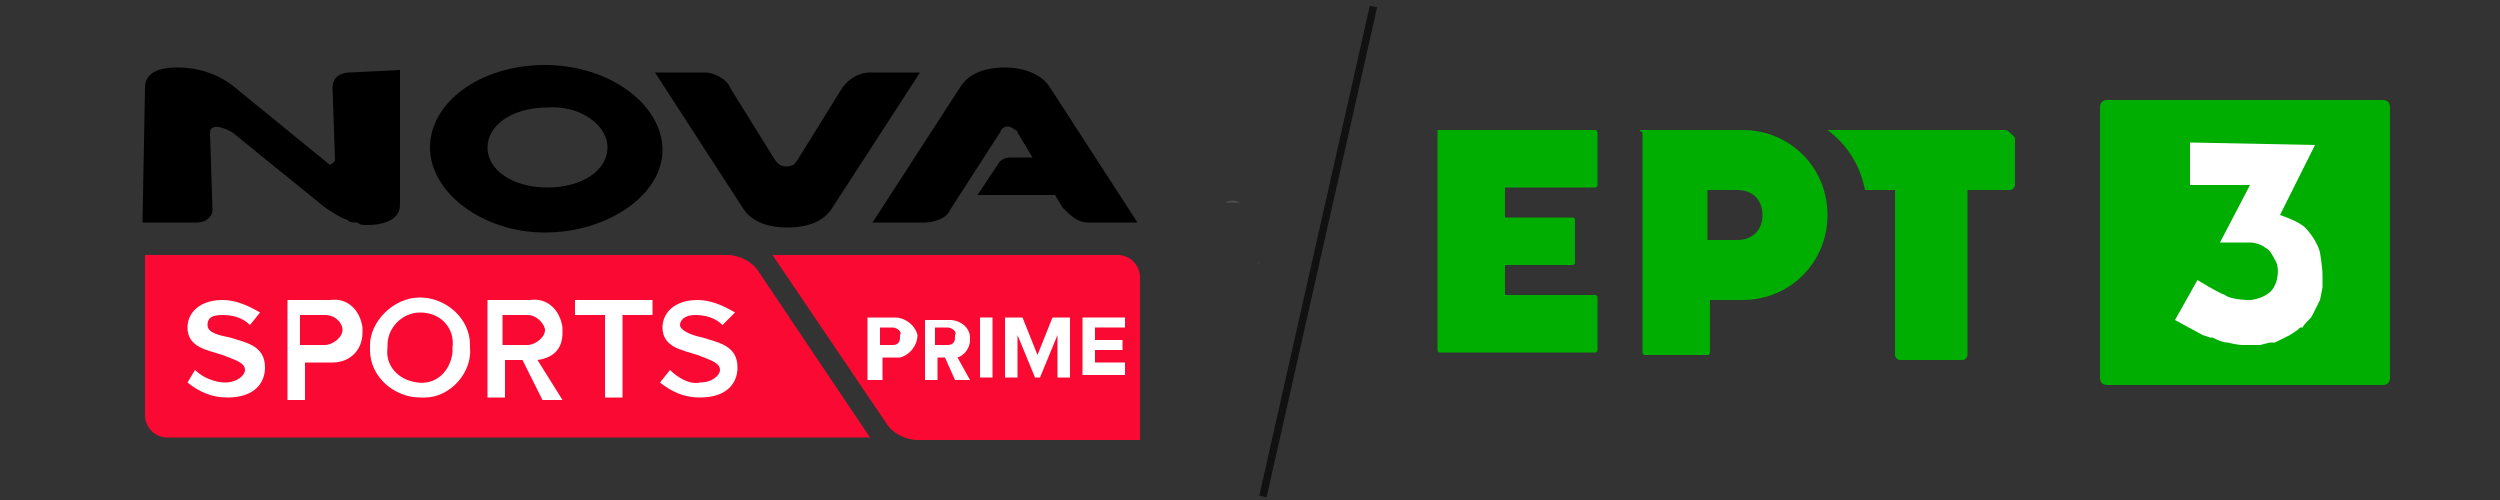 <?xml version="1.0" encoding="utf-8"?>
<!-- Generator: Adobe Illustrator 27.0.0, SVG Export Plug-In . SVG Version: 6.00 Build 0)  -->
<svg version="1.1" id="Layer_1" xmlns="http://www.w3.org/2000/svg" xmlns:xlink="http://www.w3.org/1999/xlink" x="0px" y="0px"
	 viewBox="0 0 100 20" style="enable-background:new 0 0 100 20;" xml:space="preserve">
<rect x="0" y="0" width="100" height="20" fill="#333333" stroke="none"/>
<style type="text/css">
	.st0{fill:#111111;}
	.st1{fill:#515151;}
	.st2{fill:#FFFFFF;}
	.st3{fill:#FA0A32;}
	.st4{fill-rule:evenodd;clip-rule:evenodd;fill:#00AD01;}
	.st5{fill-rule:evenodd;clip-rule:evenodd;fill:#FFFFFF;}
</style>
<rect x="42.7" y="9.9" transform="matrix(0.22 -0.975 0.975 0.22 31.324 59.282)" class="st0" width="20.1" height="0.3"/>
<path class="st1" d="M50.3,10.5L50.3,10.5C50.4,10.5,50.4,10.6,50.3,10.5L50.3,10.5z"/>
<path class="st2" d="M50.3,10.6L50.3,10.6L50.3,10.6z"/>
<path class="st1" d="M50.3,10.5L50.3,10.5L50.3,10.5z"/>
<path class="st1" d="M49.6,8.1H49C49.2,8,49.4,8,49.6,8.1z"/>
<g id="novaprime">
	<path class="st3" d="M30.9,10.2h13.8c0.5,0,0.9,0.4,0.9,0.9v6.5h-8.9c-0.5,0-1-0.3-1.2-0.6L30.9,10.2z"/>
	<path class="st3" d="M5.8,10.2h23.3c0.5,0,1,0.3,1.2,0.6l4.5,6.7H6.7c-0.5,0-0.9-0.4-0.9-0.9V10.2z"/>
	<path class="st2" d="M7.8,14.8c0.3,0.3,0.8,0.5,1.2,0.5c0.5,0,0.8-0.3,0.8-0.5c0-0.3-0.4-0.4-0.9-0.6c-0.6-0.2-1.4-0.3-1.4-1.1
		c0-0.6,0.5-1.1,1.4-1.1c0.5,0,1,0.2,1.5,0.5L10,13c-0.3-0.3-0.7-0.4-1.1-0.4S8.3,12.7,8.3,13s0.4,0.4,0.9,0.5
		c0.6,0.2,1.4,0.3,1.4,1.2c0,0.6-0.4,1.2-1.5,1.2c-0.6,0-1.1-0.2-1.6-0.6L7.8,14.8z"/>
	<path class="st2" d="M11.5,12h1.7c0.7-0.1,1.2,0.4,1.3,1.1c0,0.1,0,0.1,0,0.2c0,0.7-0.5,1.2-1.2,1.2h-0.1h-1V16h-0.7V12z M13,12.6
		h-1v1.2h1c0.3,0,0.7-0.3,0.7-0.6S13.4,12.6,13,12.6C13.1,12.6,13.1,12.6,13,12.6L13,12.6z"/>
	<path class="st2" d="M16.8,11.9c1,0,2,0.8,2,1.9v0.1c0.1,1-0.8,2-1.8,2c-0.1,0-0.1,0-0.2,0c-1,0-2-0.8-2-1.9c0-0.1,0-0.1,0-0.2
		C14.8,12.9,15.7,11.9,16.8,11.9L16.8,11.9z M16.8,12.5c-0.7,0-1.3,0.6-1.3,1.3v0.1c-0.1,0.7,0.4,1.3,1.2,1.4
		c0.7,0.1,1.3-0.4,1.4-1.2c0-0.1,0-0.2,0-0.2C18.2,13.2,17.7,12.5,16.8,12.5L16.8,12.5z"/>
	<path class="st2" d="M20.9,14.4h-0.7v1.5h-0.7V12h1.7c0.7-0.1,1.2,0.4,1.3,1.1c0,0.1,0,0.1,0,0.2c0,0.6-0.3,1-1,1.1l1,1.6h-0.8
		L20.9,14.4z M21.1,12.6h-1v1.2h1c0.3,0,0.7-0.3,0.7-0.6l0,0C21.8,13,21.5,12.6,21.1,12.6L21.1,12.6z"/>
	<path class="st2" d="M24.2,12.6H23V12h3.1v0.6h-1.2v3.3h-0.7C24.2,15.9,24.2,12.6,24.2,12.6z"/>
	<path class="st2" d="M26.8,14.8c0.3,0.3,0.8,0.6,1.2,0.5c0.5,0,0.8-0.3,0.8-0.5c0-0.3-0.4-0.4-0.9-0.6c-0.6-0.2-1.4-0.3-1.4-1.1
		c0-0.6,0.5-1.1,1.4-1.1c0.5,0,1,0.2,1.5,0.5L28.9,13c-0.3-0.3-0.7-0.4-1.1-0.4c-0.4,0-0.6,0.2-0.6,0.4s0.4,0.4,0.9,0.5
		c0.6,0.2,1.4,0.3,1.4,1.2c0,0.6-0.4,1.2-1.5,1.2c-0.6,0-1.1-0.2-1.6-0.6L26.8,14.8z"/>
	<path d="M21.8,2.6c-2.6,0-4.6,1.5-4.6,3.3s2.1,3.4,4.6,3.4s4.7-1.5,4.7-3.3S24.4,2.6,21.8,2.6 M24.3,5.9c0,0.9-1,1.6-2.4,1.6
		c-1.4,0-2.4-0.7-2.4-1.6s1-1.6,2.4-1.6C23.2,4.2,24.3,5,24.3,5.9"/>
	<path d="M16,2.8L16,8.2C16,8.7,15.5,9,14.7,9c-0.2,0-0.3,0-0.4-0.1c-0.2,0-0.3,0-0.4-0.1l0,0c-0.3-0.1-0.6-0.3-0.9-0.5l-3.7-3
		C8.8,5,8.4,5,8.4,5.3l0.1,3.1c0,0.3-0.3,0.5-0.6,0.5H5.7l0.1-5.4c0-0.5,0.4-0.8,1.3-0.8S8.8,3,9.4,3.5l3.8,3.1
		c0.1-0.1,0.2-0.1,0.2-0.2l-0.1-2.9c0-0.4,0.3-0.6,0.7-0.6L16,2.8z"/>
	<path d="M36.8,2.9l-3.5,5.4c-0.3,0.5-0.9,0.8-1.8,0.8c-0.9,0-1.5-0.3-1.8-0.8l-3.5-5.4h2c0.4,0,0.9,0.3,1,0.6l1.8,2.9
		c0.2,0.3,0.5,0.3,0.7,0.2c0.1,0,0.1-0.1,0.2-0.2l1.8-2.9c0.3-0.4,0.7-0.6,1.1-0.6H36.8z M42,3.5c-0.3-0.5-1-0.8-1.8-0.8
		c-0.9,0-1.5,0.3-1.8,0.8l-3.5,5.4h2.1c0.4,0,0.9-0.2,1-0.5l2-3.1C40.1,5,40.4,5,40.6,5.2c0.1,0,0.1,0.1,0.1,0.1l0.6,1h-0.9
		c-0.2,0-0.4,0.1-0.5,0.3l-0.8,1.2h3.1l0.3,0.5c0.3,0.3,0.6,0.6,1,0.6h2L42,3.5z"/>
	<path class="st2" d="M34.7,12.7h1.1c0.4,0,0.8,0.3,0.9,0.7c0,0.4-0.3,0.8-0.7,0.9h-0.1h-0.6v0.9h-0.6V12.7z M35.7,13.1h-0.5v0.7
		h0.5c0.2,0,0.3-0.1,0.3-0.3c0,0,0,0,0-0.1C36.1,13.3,35.9,13.1,35.7,13.1z"/>
	<path class="st2" d="M37.8,14.3h-0.3v0.9h-0.5v-2.4H38c0.4,0,0.8,0.3,0.8,0.7v0.1c0,0.3-0.2,0.6-0.5,0.7l0.5,0.9h-0.6L37.8,14.3z
		 M37.9,13.1h-0.5v0.7h0.5c0.2,0,0.3-0.1,0.3-0.3c0,0,0,0,0-0.1C38.3,13.3,38.1,13.1,37.9,13.1L37.9,13.1z"/>
	<path class="st2" d="M39.2,12.7h0.5v2.4h-0.5V12.7z"/>
	<path class="st2" d="M42.3,13.4l-0.7,1.7h-0.2l-0.7-1.7v1.7h-0.5v-2.4h0.7l0.6,1.5l0.6-1.5h0.7v2.4h-0.5L42.3,13.4L42.3,13.4z"/>
	<path class="st2" d="M43.3,12.7H45v0.4h-1.2v0.5h1.1v0.4h-1.1v0.5H45V15h-1.7V12.7z"/>
</g>
<g>
	<g transform="translate(-395 -286)">
		<path class="st4" d="M479,290.3c0-0.2,0.1-0.3,0.3-0.3h11c0.2,0,0.3,0.1,0.3,0.3v10.8c0,0.2-0.1,0.3-0.3,0.3h-11
			c-0.2,0-0.3-0.1-0.3-0.3V290.3z"/>
		<path class="st5" d="M487.6,291.8l-1.4,2.8c0.3,0.1,0.8,0.3,1,0.5c0.2,0.2,0.5,0.6,0.6,1c0,0,0.1,0.6,0.1,0.9c0,0.1,0,0.4,0,0.4
			l0,0.1l0,0l0,0l-0.1,0.5l-0.2,0.4l0,0v0l-0.1,0.2c-0.1,0.2-0.3,0.3-0.4,0.5l-0.1,0l0,0l-0.1,0.1l-0.3,0.2l-0.2,0.1l-0.2,0.1
			l-0.2,0.1l0,0l-0.1,0l-0.1,0l0,0l-0.4,0.1l-0.1,0h0h0h-0.1c0,0-0.4,0-0.5,0c-0.2,0-0.6-0.1-0.6-0.1c-0.2,0-0.4-0.1-0.6-0.2l0,0
			l-0.1,0l-0.3-0.1l0,0l-1.1-0.6l0.9-1.6c0,0,0.8,0.5,1.1,0.6c0.1,0.1,0.5,0.2,1,0.2c0.1,0,0.8-0.1,1-0.6c0.1-0.2,0.2-0.7,0-1
			c-0.1-0.2-0.2-0.4-0.4-0.5c-0.1-0.1-0.4-0.2-0.6-0.2c-0.1,0-0.4,0-0.4,0h-0.2h-0.6l1.2-2.3h-2.4v-1.7L487.6,291.8L487.6,291.8z"/>
	</g>
	<g transform="translate(-492 -301)">
		<path class="st4" d="M549.6,306.2h6.2c0.1,0,0.1,0.1,0.1,0.1v2.1c0,0.1-0.1,0.1-0.1,0.1h-3.6v1.2h2.7c0.1,0,0.1,0.1,0.1,0.1v1.7
			c0,0.1-0.1,0.1-0.1,0.1h-2.7v1.2h3.6c0.1,0,0.1,0.1,0.1,0.1v2.1c0,0.1-0.1,0.1-0.1,0.1h-6.2c-0.1,0-0.1-0.1-0.1-0.1v-8.8
			C549.4,306.2,549.5,306.2,549.6,306.2z"/>
		<path class="st4" d="M572.2,306.2h-7.1v0c0.8,0.6,1.3,1.4,1.5,2.4h1.2v6.6c0,0.1,0.1,0.2,0.2,0.2h2.5c0.1,0,0.2-0.1,0.2-0.2v-6.6
			h1.7c0.1,0,0.2-0.1,0.2-0.2v-1.9C572.4,306.3,572.3,306.2,572.2,306.2z"/>
		<path class="st4" d="M560.3,308.6v2h1.2c0.6,0,1-0.4,1-1l0,0c0-0.6-0.4-1-1-1L560.3,308.6L560.3,308.6z M557.7,306.2h4
			c1.9,0,3.4,1.5,3.4,3.4l0,0c0,1.9-1.5,3.4-3.4,3.4h-1.3v2.1c0,0.1-0.1,0.1-0.1,0.1h-2.5c-0.1,0-0.1-0.1-0.1-0.1v-8.8
			C557.5,306.2,557.6,306.2,557.7,306.2z"/>
	</g>
</g>
</svg>

